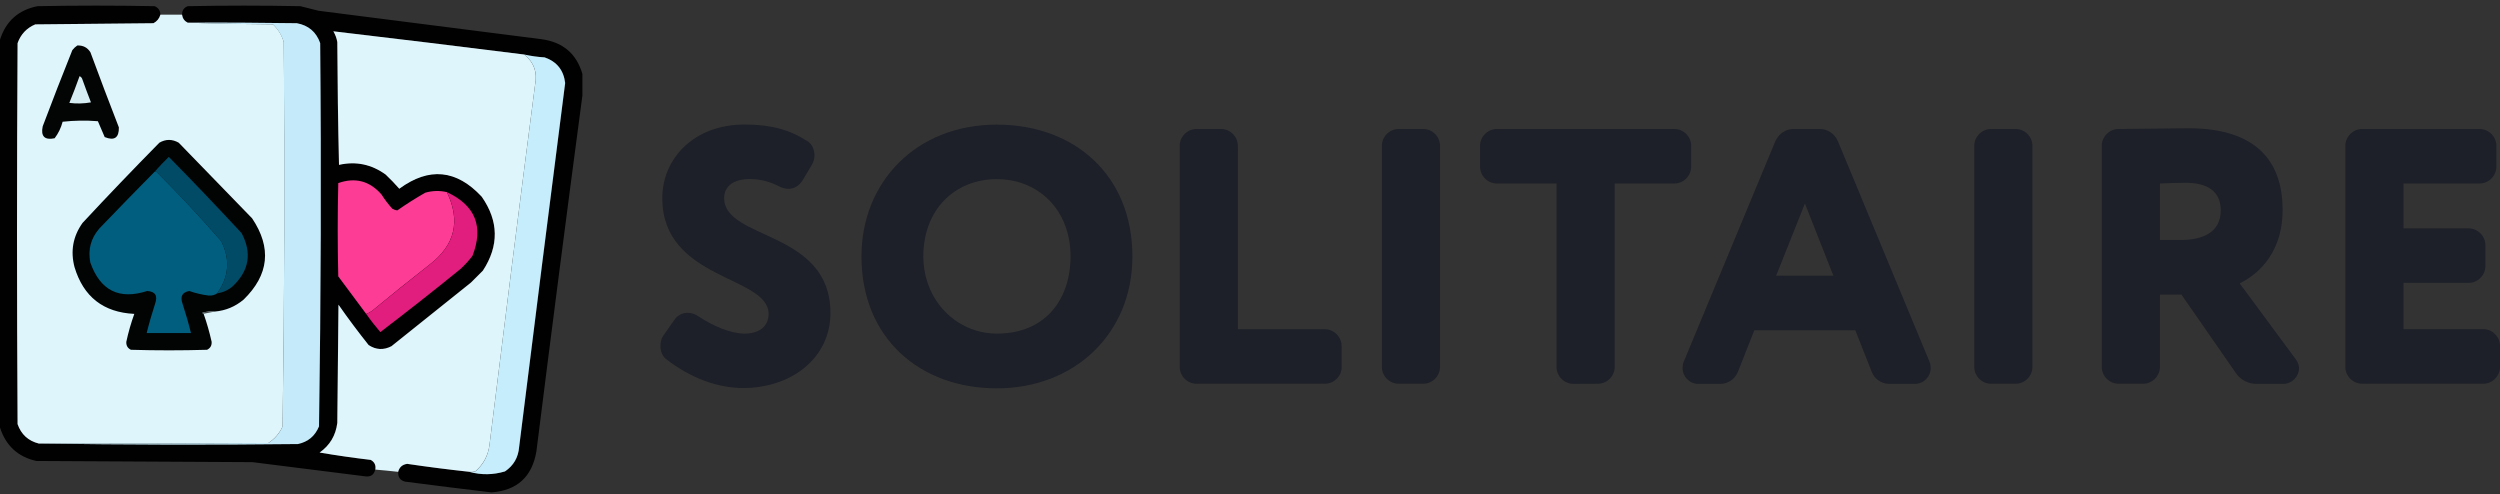 <svg xmlns="http://www.w3.org/2000/svg" xmlns:xlink="http://www.w3.org/1999/xlink" id="&#x421;&#x43B;&#x43E;&#x439;_1" x="0px" y="0px" viewBox="0 0 2347.2 464.1" style="enable-background:new 0 0 2347.2 464.1;" xml:space="preserve"><rect x="0" y="0" width="2347.2" height="464.1" fill="#333333" stroke="none"/><style type="text/css">	.st0{fill:#1D2028;}	.st1{opacity:0.98;fill:#020102;enable-background:new    ;}	.st2{fill:#DEF5FC;}	.st3{fill:#C5EBFA;}	.st4{fill:#030404;}	.st5{fill:#C6EDFB;}	.st6{fill:#D7EDF4;}	.st7{fill:#020303;}	.st8{fill:#014B66;}	.st9{fill:#015E7F;}	.st10{fill:#FD3C96;}	.st11{fill:#E11D7D;}	.st12{fill:#495153;}</style><g>	<path class="st0" d="M632.7,300.9c3.1-4.8,7.9-7.2,12.6-7.2c3.8,0,7.2,1,10.6,3.4c14,9.2,30.4,16.1,43.1,16.1  c14.4,0,22.6-7.2,22.6-18.5c0-35.9-99.8-31.5-99.8-108.7c0-36.9,29.4-69.1,77.3-69.1c24.6,0,42.1,4.8,59.1,15.7  c4.4,2.7,6.5,8.2,6.5,13.3c0,2.7-0.7,5.8-2.1,8.2l-8.9,15c-3.4,5.5-8.2,8.2-13.7,8.2c-2.7,0-6.2-1-9.2-2.7  c-8.2-4.1-17.1-6.5-27-6.5c-15,0-23.9,6.8-23.9,17.8c0,39.7,99.8,30.1,99.8,108c0,41.7-35.9,70.4-82,70.4  c-23.9,0-49.2-9.2-72.5-27.3c-3.4-2.7-5.1-7.5-5.1-12c0-3.8,0.7-7.2,2.7-9.9L632.7,300.9z"></path>	<path class="st0" d="M936,117c72.8,0,127.2,47.5,127.2,123.8c0,72.5-54.4,123.8-127.2,123.8s-127.2-47.5-127.2-123.8  C808.8,171.3,859.7,117,936,117z M936,313.2c45.5,0,69.1-32.1,69.1-72.5c0-43.8-30.4-72.5-69.1-72.5c-39.7,0-69.1,28.7-69.1,72.5  C866.9,281.7,897.7,313.2,936,313.2z"></path>	<path class="st0" d="M1259.7,344.6c0,8.5-7.2,15.7-15.7,15.7h-120.7c-8.5,0-15.7-7.2-15.7-15.7V136.8c0-8.5,7.2-15.7,15.7-15.7  h23.2c8.5,0,15.7,7.2,15.7,15.7v172.3h81.7c8.5,0,15.7,7.2,15.7,15.7v19.8H1259.7z"></path>	<path class="st0" d="M1352,344.6c0,8.5-7.2,15.7-15.7,15.7h-23.2c-8.5,0-15.7-7.2-15.7-15.7V136.8c0-8.5,7.2-15.7,15.7-15.7h23.2  c8.5,0,15.7,7.2,15.7,15.7V344.6z"></path>	<path class="st0" d="M1477.1,360.4c-8.5,0-15.7-7.2-15.7-15.7V172.3h-56.1c-8.5,0-15.7-7.2-15.7-15.7v-19.8  c0-8.5,7.2-15.7,15.7-15.7h166.8c8.5,0,15.7,7.2,15.7,15.7v19.8c0,8.5-7.2,15.7-15.7,15.7H1516v172.3c0,8.5-7.2,15.7-15.7,15.7  L1477.1,360.4L1477.1,360.4z"></path>	<path class="st0" d="M1647.1,310.1l-15.4,39c-2.7,6.8-9.2,11.3-16.4,11.3h-20.9c-8.5,0-14.7-7.2-14.7-14.7c0-2.1,0.3-4.1,1-5.8  l86.2-207.5c3.1-6.8,9.6-11.3,16.8-11.3h25c7.2,0,13.7,4.4,16.8,11.3l86.2,207.5c0.7,1.7,1,3.8,1,5.8c0,7.5-6.2,14.7-14.7,14.7  h-24.3c-7.2,0-13.7-4.4-16.4-11.3l-15.4-39H1647.1z M1667.6,258.8h53.7l-26.7-67.7L1667.6,258.8z"></path>	<path class="st0" d="M1908.2,344.6c0,8.5-7.2,15.7-15.7,15.7h-23.2c-8.5,0-15.7-7.2-15.7-15.7V136.8c0-8.5,7.2-15.7,15.7-15.7h23.2  c8.5,0,15.7,7.2,15.7,15.7V344.6z"></path>	<path class="st0" d="M2048.1,276.6h-20.2v68c0,8.5-7.2,15.7-15.7,15.7H1989c-8.5,0-15.7-7.2-15.7-15.7V136.8  c0-8.5,7.2-15.7,15.7-15.7c23.2-0.3,60.5-0.7,65.6-0.7c65.3,0,88.5,32.5,88.5,76.6c0,44.4-27.3,62.6-40.3,69.1l52.6,71.1  c2.1,2.7,3.1,5.8,3.1,8.5c0,7.5-6.2,14.7-15,14.7h-25.3c-7.2,0-14.7-3.8-18.8-9.9L2048.1,276.6z M2047.7,225.3  c20.9,0,37.3-7.5,37.3-27.7c0-13.3-6.8-26-33.2-26c-8.2,0-12.6,0.3-23.9,0.7v53H2047.7z"></path>	<path class="st0" d="M2347.2,344.6c0,8.5-7.2,15.7-15.7,15.7h-113.8c-8.5,0-15.7-7.2-15.7-15.7V136.8c0-8.5,7.2-15.7,15.7-15.7  h110.4c8.5,0,15.7,7.2,15.7,15.7v19.8c0,8.5-7.2,15.7-15.7,15.7h-71.5v42.1h61.2c8.5,0,15.7,7.2,15.7,15.7v19.8  c0,8.5-7.2,15.7-15.7,15.7h-61.2V309h74.9c8.5,0,15.7,7.2,15.7,15.7L2347.2,344.6L2347.2,344.6z"></path></g><g>	<path class="st1" d="M150.6,13.8c-1,3.5-3.1,6.2-6.4,8c-37,0.4-74,0.7-111,1.1c-8.1,3.4-13.6,9.3-16.6,17.6  c-0.7,119.2-0.7,238.5,0,357.7c3.4,9.6,10,15.7,19.8,18.2c81,1.2,162.1,1.4,243.4,0.5c9.5-2,16.1-7.6,19.8-16.6  c1.8-119.9,2.1-239.8,1.1-359.8c-3.7-10.5-11-16.7-21.9-18.7c-34.2-0.5-68.3-0.7-102.5-0.5c-3.1-1.5-4.9-4-5.3-7.5  c-0.2-3.9,1.6-6.6,5.3-8c35.2-0.7,70.5-0.7,105.7,0c5.7,1.4,11.4,2.8,17.1,4.3c69.8,8.9,139.5,17.8,209.3,26.7  c20,2.7,32.8,13.5,38.4,32.6c0,6.8,0,13.5,0,20.3c-14.8,111.2-29.2,222.6-43.2,334.2c-4.1,23.8-18.1,36.6-42.2,38.4  c-27.1-3.2-54.1-6.6-81.1-10.1c-4.6-1.2-6.8-4.2-6.4-9.1c1.2-4.4,4-6.9,8.5-7.5c19.5,2.8,39.1,5.3,58.7,7.5c11,2.9,22,2.8,33.1-0.5  c8.1-5.4,12.6-13.1,13.3-23c14.2-113.9,28.7-227.8,43.2-341.7c-1.5-12-7.9-20-19.2-24c-6.5-0.4-12.9-1.3-19.2-2.7  c-59.8-7.5-119.6-14.8-179.4-21.9c1.9,3.1,3.1,6.5,3.7,10.1c0.2,38.4,0.7,76.9,1.6,115.3c15.9-3.6,30.5-0.6,43.8,9.1  c4.5,4.3,8.8,8.8,12.8,13.3c27.9-20.5,53.7-18,77.4,7.5c16,22.9,16.3,46.1,1.1,69.4c-3.7,3.7-7.5,7.5-11.2,11.2  c-24.9,19.9-49.8,39.9-74.7,59.8c-7.4,3.8-14.5,3.5-21.4-1.1c-9.8-12.3-19.3-25-28.3-37.9c-0.4,37-0.7,74-1.1,111  c-1.4,11.7-6.9,21-16.6,27.8c15.9,2.7,32,5.1,48,6.9c3.6,2,5,5,4.3,9.1c-1.1,5-4.3,7.2-9.6,6.4c-35.2-4.4-70.5-8.8-105.7-13.3  c-67.6-0.4-135.2-0.7-202.9-1.1C16.8,428.9,5.4,418.4,0,401.4C0,280.1,0,158.7,0,37.3C5.5,19.9,17.2,9.4,35.2,5.8  c36.7-0.7,73.3-0.7,110,0C148.7,7.3,150.5,10,150.6,13.8z"></path></g><g>	<path class="st2" d="M150.6,13.8c6.8,0,13.5,0,20.3,0c0.5,3.5,2.3,6,5.3,7.5c26.5,0.9,53.2,1.4,80.1,1.6  c4.9,4.6,8.3,10.1,10.1,16.6c1.1,120.3,0.7,240.6-1.1,360.9c-2.9,6.5-7.4,11.6-13.3,15.5c-71.9,0.5-143.8,0.7-215.7,0.5  c-9.8-2.5-16.4-8.5-19.8-18.2c-0.7-119.2-0.7-238.5,0-357.7c3-8.3,8.5-14.2,16.6-17.6c37-0.4,74-0.7,111-1.1  C147.4,20,149.6,17.4,150.6,13.8z"></path></g><g>	<path class="st3" d="M176.2,21.3c34.2-0.2,68.3,0,102.5,0.5c10.9,2,18.2,8.2,21.9,18.7c1.1,120,0.7,239.9-1.1,359.8  c-3.7,9-10.2,14.5-19.8,16.6c-81.3,0.9-162.5,0.7-243.4-0.5c71.9,0.2,143.8,0,215.7-0.5c6-3.8,10.4-9,13.3-15.5  c1.8-120.3,2.1-240.6,1.1-360.9c-1.9-6.4-5.3-11.9-10.1-16.6C229.4,22.7,202.7,22.2,176.2,21.3z"></path></g><g>	<path class="st2" d="M492.2,51.2c9.1,7.3,12.5,16.9,10.1,28.8c-14.6,112.4-28.8,224.9-42.7,337.4c-1.2,10.1-5.7,18.5-13.3,25.1  c-1.7,0.5-3.5,0.7-5.3,0.5c-19.6-2.1-39.2-4.6-58.7-7.5c-4.5,0.6-7.4,3.1-8.5,7.5c-7.1-0.8-14.2-1.5-21.4-2.1  c0.7-4-0.7-7.1-4.3-9.1c-16.1-1.9-32.1-4.2-48-6.9c9.6-6.8,15.1-16,16.6-27.8c0.4-37,0.7-74,1.1-111c9,12.9,18.5,25.6,28.3,37.9  c6.9,4.5,14,4.9,21.4,1.1c24.9-19.9,49.8-39.9,74.7-59.8c3.7-3.7,7.5-7.5,11.2-11.2c15.2-23.3,14.9-46.5-1.1-69.4  c-23.7-25.5-49.5-28-77.4-7.5c-4-4.6-8.3-9-12.8-13.3c-13.3-9.6-27.9-12.7-43.8-9.1c-0.9-38.4-1.4-76.9-1.6-115.3  c-0.6-3.6-1.9-7-3.7-10.1C372.6,36.4,432.4,43.7,492.2,51.2z"></path></g><g>	<path class="st4" d="M72.6,42.7c5.4-0.2,9.5,1.9,12.3,6.4c8.7,23.6,17.6,47.1,26.7,70.5c0.2,9.7-4.2,12.8-13.3,9.1  c-2.1-5-4.3-10-6.4-14.9c-11.1-0.9-22.1-0.7-33.1,0.5c-1.5,5.7-4,10.9-7.5,15.5c-9.4,2-13.2-1.8-11.2-11.2  c9-23.9,18.3-47.8,27.8-71.5C69.3,45.3,70.9,43.8,72.6,42.7z"></path></g><g>	<path class="st5" d="M492.2,51.2c6.3,1.4,12.7,2.3,19.2,2.7c11.4,4,17.8,12,19.2,24c-14.6,113.9-29,227.8-43.2,341.7  c-0.8,9.9-5.2,17.5-13.3,23c-11.1,3.3-22.1,3.5-33.1,0.5c1.8,0.2,3.6,0,5.3-0.5c7.7-6.6,12.1-15,13.3-25.1  c13.9-112.5,28.1-225,42.7-337.4C504.8,68.1,501.4,58.5,492.2,51.2z"></path></g><g>	<path class="st6" d="M74.7,71.5c1.4,0.6,2.3,1.7,2.7,3.2c2.6,7.2,5.2,14.3,8,21.4c-6.7,1.2-13.5,1.4-20.3,0.5  C68.5,88.3,71.7,79.9,74.7,71.5z"></path></g><g>	<path class="st7" d="M201.8,292.5c-4-0.3-7.9,0-11.7,1.1c0.1,0.6,0.5,1,1.1,1.1c3,8.5,5.5,17.3,7.5,26.2c0.2,3.5-1.2,6-4.3,7.5  c-23.8,0.7-47.7,0.7-71.5,0c-3.1-1.5-4.5-4-4.3-7.5c1.9-8.9,4.4-17.6,7.5-26.2c-29-1.4-47.7-16-56.1-43.8c-4-15.1-1.5-29,7.5-41.6  c23.6-25.4,47.7-50.5,72.1-75.3c6-3.5,12.1-3.5,18.2,0c23,23.7,45.9,47.3,68.9,71c18.5,27.6,15.9,53-8,76.3  C220.8,287.9,211.9,291.6,201.8,292.5z"></path></g><g>	<path class="st8" d="M203.9,275.4c11.2-15.6,12.4-32,3.7-49.1c-19.3-22.2-39.4-43.7-60.3-64.6c-0.6-0.5-1.3-0.7-2.1-0.5  c4.2-4.8,8.7-9.4,13.3-13.9c23.2,23.5,45.9,47.4,68.3,71.5c9.9,18.6,7.2,35.1-8,49.7C214.6,272.3,209.6,274.6,203.9,275.4z"></path></g><g>	<path class="st9" d="M145.2,161.2c0.8-0.1,1.5,0,2.1,0.5c20.9,20.9,41,42.4,60.3,64.6c8.7,17.2,7.4,33.5-3.7,49.1  c-2.3,1.6-4.9,2.3-8,2.1c-6.2-0.8-12.3-2.2-18.2-4.3c-6.6,1.2-8.7,5.1-6.4,11.7c3,9.2,5.7,18.4,8,27.8c-13.9,0-27.8,0-41.6,0  c2.3-9.3,5-18.6,8-27.8c2.5-7.3,0.1-11.2-7.5-11.7c-26.3,8.5-44.1-0.4-53.4-26.7c-2.4-12.1,0.5-22.8,8.5-32  C110.5,196.6,127.8,178.8,145.2,161.2z"></path></g><g>	<path class="st10" d="M419.6,180.4c12.9,27,7.6,49.6-16,67.8c-18.3,14.3-36.5,28.9-54.5,43.8c-1.7,1.2-3.5,2.1-5.3,2.7  c-8.7-11.7-17.4-23.5-26.2-35.2c-0.7-29.2-0.7-58.4,0-87.6c15.9-5.6,29.4-2.1,40.6,10.7c3,4.8,6.4,9.2,10.1,13.3  c1.5,0.9,3.1,1.5,4.8,1.6c8.4-5.9,17.1-11.4,26.2-16.6C406.1,179,412.8,178.8,419.6,180.4z"></path></g><g>	<path class="st11" d="M419.6,180.4c26.7,12.4,34.7,32.3,24,59.8c-3.3,4.4-7.1,8.5-11.2,12.3c-24.8,20.2-49.9,39.9-75.3,59.3  c-4.7-5.5-9.2-11.2-13.3-17.1c1.9-0.6,3.7-1.5,5.3-2.7c18-14.8,36.1-29.4,54.5-43.8C427.2,230,432.6,207.4,419.6,180.4z"></path></g><g>	<path class="st12" d="M201.8,292.5c-3.6,0.7-7.1,1.4-10.7,2.1c-0.6-0.1-0.9-0.4-1.1-1.1C193.9,292.5,197.8,292.2,201.8,292.5z"></path></g></svg>